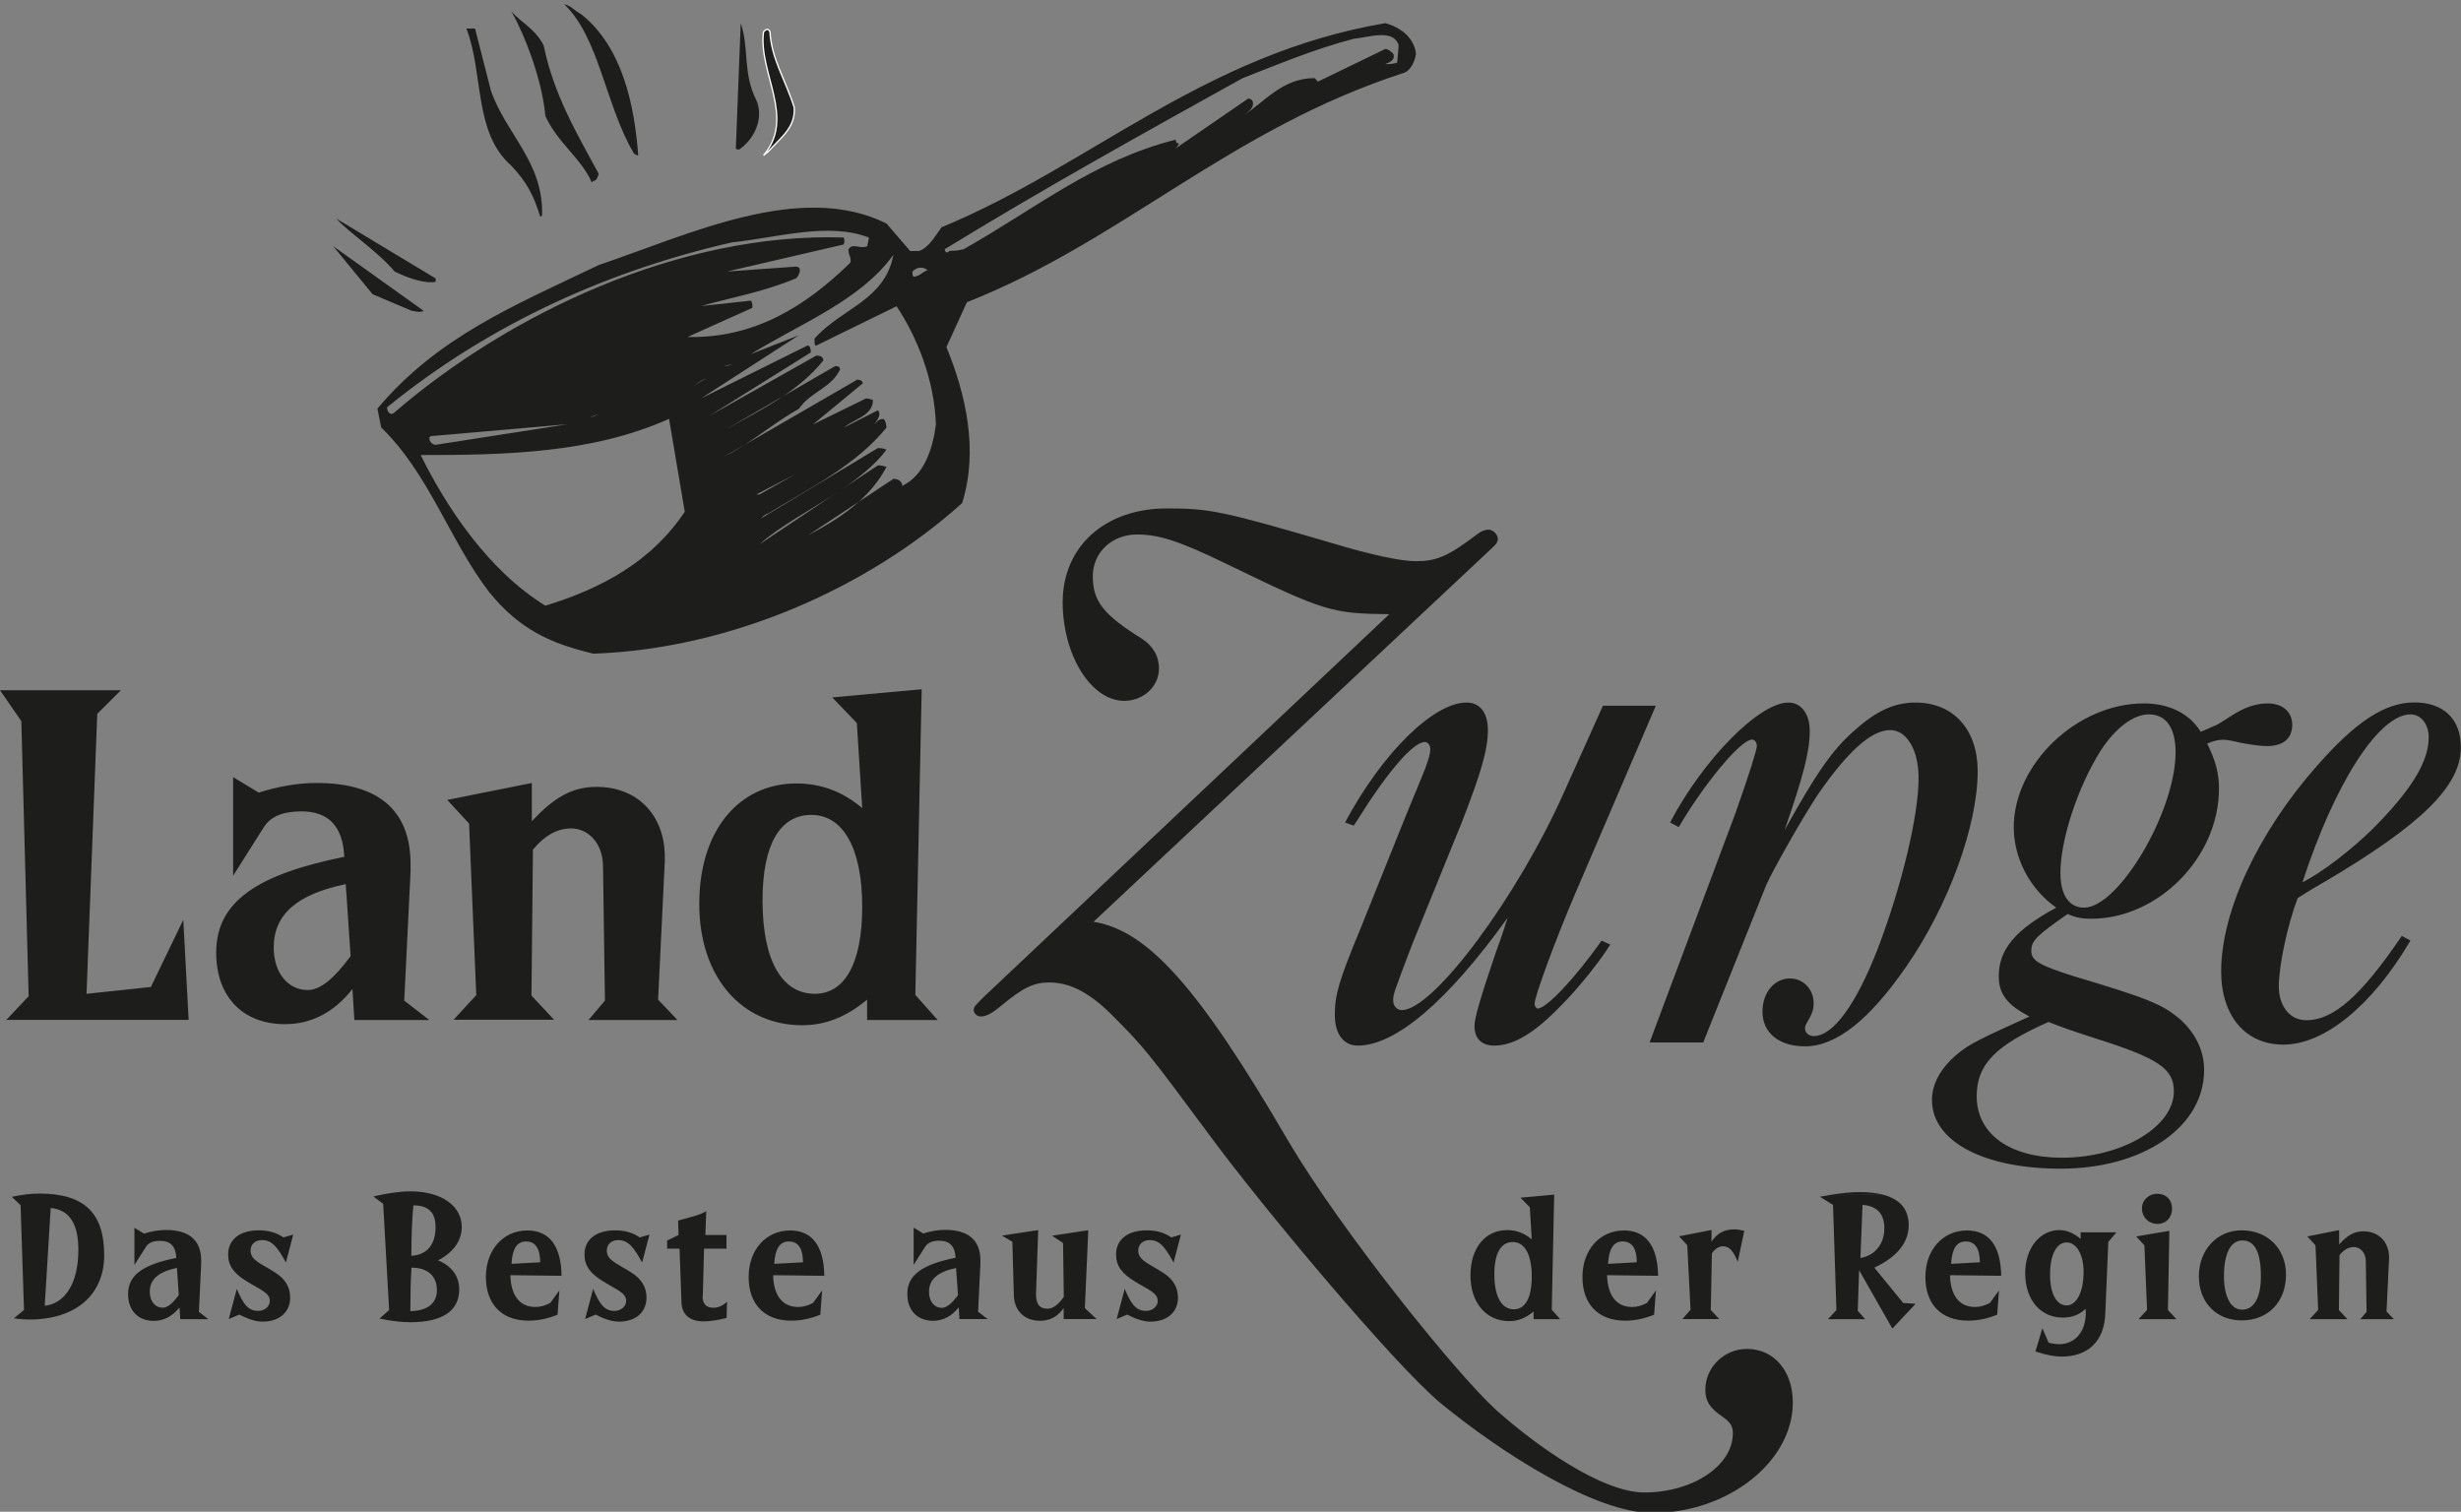 <?xml version="1.0" encoding="UTF-8"?>
<svg xmlns="http://www.w3.org/2000/svg" version="1.0" id="Ebene_1" x="0" y="0" viewBox="0 0 2019.4 1240.5" style="enable-background:new 0 0 2019.4 1240.5" xml:space="preserve">
  <rect x="0" y="0" width="2019.4" height="1240.5" fill="#808080" stroke="none"/>
  <style>.st0{fill-rule:evenodd;clip-rule:evenodd}.st0,.st1{fill:#1d1d1b}</style>
  <path class="st0" d="M1970.8 768c-33.7 49.8-56.3 69.2-78.3 69.2-13.6 0-22.6-11.6-22.6-27.8 0-16.8 7.1-50.5 15.5-72.5 4.5-2.6 7.8-5.2 22.6-13.6 78.9-46.6 111.3-78.3 111.3-110 0-23.3-14.2-36.9-38.2-36.9-23.9 0-47.9 15.5-80.2 52.4-47.9 54.3-78.3 119.1-78.3 168.2 0 36.9 20.1 60.2 51.1 60.2 33.7 0 73.1-32.3 104.2-85.4l-7.1-3.8zm-81.5-44c26.5-81.5 62.8-137.8 88.7-137.8 8.4 0 14.9 7.8 14.9 18.8 0 20.1-14.2 43.3-45.9 75.1-17.6 17.4-42.2 36.2-57.7 43.9M1681 838.6c9.7 3.9 16.8 6.5 38.8 13.6 51.1 16.2 64 24.6 64 43.4 0 29.1-42.7 54.4-91.9 54.4-42.7 0-69.9-19.4-69.9-50.5.1-26 15-41.5 59-60.9m-22.6-1.3c-40.1 18.1-46 21.4-57.6 32.4-10.3 10.4-15.5 21.4-15.5 33 0 33.7 42.1 56.3 105.5 56.3 67.9 0 117.8-34.3 117.8-80.9 0-16.2-7.1-30.4-20.1-42.1-14.2-11.6-23.9-16.2-86.7-34.9-28.5-9-35-12.9-35-20.7 0-8.4 3.9-12.3 29.8-30.4 7.1 3.2 12.3 3.9 19.4 3.9 55 0 104.8-50.5 104.8-106.8 0-12.3-2.6-22.7-9.7-36.9 3.9-1.9 9-3.2 12.9-3.2 3.2 0 6.5.6 14.9 2.6 11 1.9 16.2 2.6 21.3 2.6 12.9 0 20.7-5.8 20.7-17.5 0-10.4-7.8-17.5-20.1-17.5-9.7 0-19.4 3.2-31.1 11-9.1 5.8-11 7.1-13.6 7.8-2.6 1.3-5.8 2.6-10.3 4.5-9.1-14.9-25.9-23.3-46.6-23.3-55 0-106.8 49.8-106.8 101.6 0 25.9 13.6 51.1 34.9 66-33.6 18.1-47.2 34.3-47.2 56.3 0 14.2 6.5 23.3 25.2 33l-6.9 3.2zm104.8-251.1c14.2 0 22 11 22 31.1 0 48.5-46.6 127.5-75.1 127.5-12.3 0-19.4-10.3-19.4-28.5 0-27.2 14.2-70.5 33-100.3 11.7-18.1 26.6-29.8 39.5-29.8m-392.8 88.7c27.2-51.8 73.1-98.4 97.1-98.4 10.4 0 17.5 9.1 17.5 23.3 0 16.8-5.2 36.9-20.7 81.5 25.9-46.6 38.8-65.4 56.9-81.5 18.1-16.2 33-23.3 50.5-23.3 31.1 0 51.1 22 51.1 56.3 0 44.7-23.9 110-58.2 159.8-30.4 44-57.6 66-83.5 66-21.3 0-34.9-11-34.9-28.5 0-15.5 9.7-27.2 22.6-27.2 11 0 19.4 9.1 19.4 20.1 0 5.8-1.3 9-5.8 16.8-.6.6-1.3 2.6-1.3 3.9 0 3.9 3.2 6.5 7.1 6.5 16.2 0 35-26.5 52.4-71.2 20.1-52.4 33.7-110 33.7-140.4 0-23.3-9.7-39.5-23.3-39.5-15.5 0-34.9 17.5-59.5 53.1-13.6 20.7-36.9 62.1-42.1 73.8l-51.8 129.4h-44l70.5-188.3c11.6-33 17.5-51.8 17.5-55s-1.9-5.2-3.9-5.2c-9.7 0-40.1 37.5-60.2 71.8l-7.1-3.8zm-78.9 60.8c-16.2 38.2-32.3 82.2-32.3 88 0 1.9 1.3 3.9 2.6 3.9 7.1 0 30.4-24.6 52.4-55.7l7.1 3.2c-8.4 13.6-25.9 35.6-40.8 50.5-22 22.7-38.8 32.4-54.4 32.4-10.4 0-16.2-5.8-16.2-16.2 0-6.5 5.2-24 16.8-58.2 8.4-23.3 8.4-24.6 10.3-30.4-49.2 68.6-91.9 104.8-122.9 104.8-11.7 0-18.8-9.7-18.8-25.2 0-16.2 3.2-27.8 20.7-69.9l34.3-85.4c3.2-7.8 7.8-19.4 14.9-36.3 6.5-15.5 8.4-22 8.4-26.5 0-3.2-1.9-5.8-4.5-5.8-9.7 0-31.1 25.2-55.7 64.7l-2.6 3.9-7.1-2.6c30.4-56.9 72.5-98.4 99.7-98.4 11 0 17.5 8.4 17.5 22.6 0 16.2-5.8 35.6-21.4 75.7l-40.8 100.3c-15.5 40.8-15.5 40.8-15.5 46 0 4.5 3.2 7.8 7.1 7.8 25.9 0 95.1-93.2 133.3-179.3l31.7-70.5h43.4l-67.2 156.6zm-394.2 20.7c44.7 7.1 86.7 54.4 159.8 179.9 42.7 72.5 137.2 190.5 170.9 221 31.1 27.8 85.8 67.4 121.4 67.4 39.5 0 72.5-22 72.5-48.5 0-5.8-1.9-9.1-8.4-13.6-10.4-7.1-14.2-12.9-14.2-22 0-18.8 15.5-33.7 34.3-33.7 22 0 37.5 18.1 37.5 44 0 48.5-53.1 90.6-115.2 90.6-47.2 0-124-49.3-173.8-90.1-37.5-31.1-146.3-160.8-190.9-221.6-47.9-64.7-53.1-71.2-76.4-94.5-19.4-20.1-36.2-29.1-53.7-29.1-12.9 0-21.4 3.9-40.8 20.1-7.1 5.8-11.7 7.8-15.5 7.8-3.2 0-5.8-2.6-5.8-5.2s.6-3.2 8.4-11L1140 504c-47.9-.6-52.4-1.9-135.3-42.1-37.5-18.1-53.7-23.3-71.8-23.3-20.7 0-36.2 14.9-36.2 34.3 0 20.7 9.1 31.7 40.1 51.1 9.1 5.8 14.2 14.2 14.2 24.6 0 14.9-13 26.5-28.5 26.5-27.2 0-50.5-37.5-50.5-80.9 0-45.9 34.9-77 85.4-77 34.9 0 45.3 1.9 137.8 29.1 30.4 9.1 54.4 14.2 66.6 14.2 16.8 0 26.5-3.9 51.1-22.7 2.6-1.9 5.8-3.2 8.4-3.2 3.9 0 7.8 3.9 7.8 7.8 0 1.9-1.3 3.9-3.2 5.8L897.3 756.4zM756.3 565.6l-73.4 6.7 20.2 21 4.4 69.8c-15.9-13.5-33.7-20.2-54-20.2-46.8 0-79.7 38.1-79.7 98.8s35.3 99.6 84.5 99.6c18.7 0 36.1-6.7 53.2-21V837h57.9l-18.3-20.6 5.2-250.8zm-48.8 178.5c0 46.4-14.3 71.4-38.9 71.4-26.6 0-42.9-26.6-42.9-76.6 0-46 14.3-70.2 40.1-70.2s41.7 27 41.7 75.4m-217.9-98.4c33.7 0 55.9 23.4 55.9 57.5v3.6L540 820.3l15.9 16.7h-73l13.5-15.9-1.6-111.1c-.4-17.9-11.9-30.2-26.2-30.2-11.5 0-21.8 5.9-31.3 17.4L436.1 817l18.6 19.8h-82.5l18.6-20.2-5.9-140.8-17.9-19.4 69.4-13.9v31.4c17.9-19.1 32.6-28.2 53.2-28.2M289.2 811.6l1.6 25.4h61.5l-20.6-15.9 5.2-105.9v-6c0-44.1-26.2-66.7-77-66.7-15.9 0-31.3 2.8-47.6 7.9l-21-12.7v80.9l24.6-38.9c5.6-9.5 15.9-13.9 31.3-13.9 22.6 0 34.1 12.3 35.3 37.3-71 14.3-105.1 36.5-105.1 78.6 0 36.1 21.8 58.7 56.3 58.7 21.8.1 40.5-9.8 55.5-28.8m-1.5-27c-13.5 18.2-24.6 27.8-35.3 27.8-15.5 0-27.8-13.5-27.8-34.9 0-27.4 19.4-43.7 59.1-52l4 59.1zM99.2 566.4l-19.4 19.4L71 815.5l52.8-5.6 26.6-55.1 4.4 82.1H5.2l18.3-19.4-6-225.8L0 566.4h99.2zM969 1013.1l-6 22.9c-6.7-12.2-11.2-18.4-19.6-18.4-5.8 0-9.4 3.6-9.4 8.7 0 8.1 9.3 10.8 20.6 18.2 7.9 5.1 12 11.8 12 20.3 0 11.8-8.7 19.7-22.5 19.7-5.4 0-11.8-1.9-19.1-5.8l-8.7 3.7 6.6-24.8c5.1 12.2 9.1 18.1 17.5 18.1 5.5 0 9.6-3.8 9.6-8.2 0-6.7-7.9-9.2-19-16.1-10.3-6.3-15.2-12.5-15.2-22.1 0-11.9 9.3-19.7 25.1-19.7 7.9 0 14.5 1.8 20.2 5.8l7.9-2.3zm-96.7 6.9-9-6 29.7-4.5-2.8 63.9 9.6 9h-27v-9c-5.2 7.2-11.4 10.4-19.4 10.4-12.7 0-21.2-8.1-21.5-21.2l-1.2-43.6-8.5-5.1 29.7-4.5-1.8 52.6c0 8.4 3.1 11.9 9.4 11.9 4.6 0 8.8-3.3 13.4-9.7l-.6-44.2zm-87.8 20.5c-14.9 3.1-22.2 9.2-22.2 19.6 0 8.1 4.6 13.1 10.5 13.1 4 0 8.2-3.6 13.3-10.4l-1.6-22.3zm-18.8 43.3c-13 0-21.2-8.5-21.2-22.1 0-15.8 12.8-24.2 39.6-29.6-.4-9.4-4.8-14-13.3-14-5.8 0-9.7 1.7-11.8 5.2l-9.3 14.6v-30.5l7.9 4.8c6.1-1.9 11.9-3 17.9-3 19.1 0 29 8.5 29 25.1v2.2l-1.9 39.9 7.8 6h-23.1l-.6-9.6c-5.8 7.2-12.8 11-21 11m-89.3-36.9c-.4-24.6-10-37.2-28.1-37.2-19.6 0-34 15.7-34 38.2 0 22.2 13 35.8 34.9 35.8 8.4 0 16.1-1.7 23.9-4.9l1.5-19.9-7.5 10.3c-4.2 2.2-8.2 3.3-12.1 3.3-12.7 0-20.2-9.1-20.6-26.1l42 .5zm-17.5-11.1-23.6 1.3c.7-12.4 4.5-18.4 12.1-18.4 7.7.1 11.4 5.8 11.5 17.1m-82.4 27.7c0 6.4 2.8 9.6 9 9.6 3.6 0 7.2-1.5 11.1-4.8l-.4 13.2c-7.8 1.9-14 2.8-18.8 2.8-11.3 0-17.8-5.4-18.2-15.4l-1.6-44.3h-10.2v-6.6l9.4-4.6-.4-11.8c10.6-3.1 18.5-4.6 23.1-7.8l-.7 19.6h17.3v11.2h-18.4l-1 38.5v.4h-.2zm-43.6-50.4-6 22.9c-6.7-12.2-11.2-18.4-19.6-18.4-5.8 0-9.4 3.6-9.4 8.7 0 8.1 9.3 10.8 20.6 18.2 7.9 5.1 12 11.8 12 20.3 0 11.8-8.7 19.7-22.6 19.7-5.4 0-11.8-1.9-19.1-5.8l-8.7 3.7 6.6-24.8c5.1 12.2 9.1 18.1 17.5 18.1 5.5 0 9.6-3.8 9.6-8.2 0-6.7-7.9-9.2-19-16.1-10.3-6.3-15.2-12.5-15.2-22.1 0-11.9 9.3-19.7 25.1-19.7 7.9 0 14.5 1.8 20.2 5.8l8-2.3zm-72.1 33.8c-.4-24.6-10-37.2-28.1-37.2-19.6 0-34 15.7-34 38.2 0 22.2 13 35.8 34.9 35.8 8.4 0 16.1-1.7 23.9-4.9l1.5-19.9-7.5 10.3c-4.2 2.2-8.2 3.3-12.1 3.3-12.7 0-20.2-9.1-20.6-26.1l42 .5zm-17.5-11.1-23.6 1.3c.7-12.4 4.5-18.4 12.1-18.4 7.6.1 11.3 5.8 11.5 17.1m-105.7 4.4c13.4 0 20.9 7 20.9 18.4 0 10.9-7.6 17-21.8 17.3 0-13.2.3-25.1.9-35.7m21.9-6c12.7-6.6 19.4-16.3 19.4-27.5 0-16.7-16.1-29.1-42.1-29.1-8.7 0-18.8 1.5-30.5 4.2l8.1 6 4.9 87.2-7.9 7c9.4 1.9 17.8 3 25.1 3 26.7 0 40.3-9.4 40.3-26.9 0-10.8-5.9-19-17.3-23.9m-20.3-45.1c12.2 0 18.2 5.7 18.2 17.8 0 14.5-7.2 22.9-19.9 23.6.1-17.8.7-31.5 1.7-41.4m-98.6 24-6 22.9c-6.7-12.2-11.2-18.4-19.6-18.4-5.8 0-9.4 3.6-9.4 8.7 0 8.1 9.3 10.8 20.6 18.2 7.9 5.1 11.9 11.8 11.9 20.3 0 11.8-8.7 19.7-22.6 19.7-5.4 0-11.8-1.9-19.1-5.8l-8.7 3.7 6.6-24.8c5.1 12.2 9.1 18.1 17.5 18.1 5.5 0 9.6-3.8 9.6-8.2 0-6.7-7.9-9.2-19-16.1-10.3-6.3-15.2-12.5-15.2-22.1 0-11.9 9.3-19.7 25.1-19.7 7.9 0 14.5 1.8 20.2 5.8l8.1-2.3zm-93.3 59.8.6 9.6H171l-7.8-6 1.9-39.9v-2.2c0-16.6-9.8-25.1-29-25.1-6 0-11.8 1.1-17.9 3l-7.9-4.8v30.5l9.3-14.6c2.1-3.6 6-5.2 11.8-5.2 8.5 0 12.8 4.6 13.3 14-26.7 5.4-39.6 13.7-39.6 29.6 0 13.6 8.2 22.1 21.2 22.1 8.3-.1 15.3-3.9 21-11m-.6-10.2c-5.1 6.9-9.3 10.4-13.3 10.4-5.8 0-10.5-5.1-10.5-13.1 0-10.3 7.3-16.4 22.3-19.6l1.5 22.3zm-135.3 19.1c5.2.7 9.4 1 12.4 1 38.5 0 61.7-20.3 61.7-52.9 0-34.6-16.4-50.5-53.3-50.5-6.7 0-14.3.9-22.5 2.7l7.2 6.9 2.8 85.9-8.3 6.9zm30.2-90.5c15.2 1.3 22.7 12.7 22.7 34.2 0 27.5-10.8 44.1-27.6 46l4.9-80.2z"></path>
  <path class="st0" d="M1504.5 980.1c-3.6.6-7.4 1.2-11.2 1.9l10.8 6.7 2.8 86.3-6.9 7.5h30.5l-6.1-6.9 1.1-33.3 27.3 47.9 19.1-20.3-10.2-.7-23.7-29c18.8-8.7 28.2-20.8 28.2-34.8 0-13.2-7.2-21.6-21.6-25.2l-40.1-.1zm269.5 0c5.1 1.4 8.3 5.8 8.3 11.7 0 7.3-4.9 12.5-12 12.5-7.2 0-12.7-5.5-12.7-12.8 0-5.3 3.7-9.9 8.8-11.4h7.6zm165.3 30.3c12.7 0 21.1 8.8 21.1 21.7l-2.1 44.1 6 6.3h-27.5l5.1-6-.6-41.8c-.1-6.7-4.5-11.4-9.8-11.4-4.3 0-8.2 2.2-11.8 6.6l-.5 45.1 7 7.5h-31l7-7.6-2.2-53-6.7-7.3 26.1-5.2v11.8c6.6-7.3 12.1-10.8 19.9-10.8m-99.9-.8c-20 0-35.1 15.8-35.1 37.8 0 21.2 14.2 36.1 35.2 36.1 21.8 0 36.3-15.4 36.3-37.6 0-21.1-14.9-36.3-36.4-36.3m15.8 37.9c0 17.8-6 27.2-15.4 27.2-9 0-14.9-10-14.9-27.5 0-19 5.7-29.3 15.1-29.3 10.3 0 15.2 9.9 15.2 29.6m-75.1-37.5-1.2 65 7 7.5h-31.1l7-7.6-2.2-53-6.7-7.3 27.2-4.6zm-52.6 68.4 2.5-59.4 6.7-7.8h-29.4v5.5c-5.7-4.9-11.4-7.3-17.6-7.3-15.4 0-27.9 14.3-27.9 35.4 0 22.2 12.9 36.4 30.8 36.4 7.5 0 13.6-2.2 18.7-7.2.2 1.2.2 2.2.2 3.3 0 15.8-9.1 25.7-21.7 25.7-2.2 0-5.2-.3-8.8-1.2l-5.1-11.9-5.7 19.1c8.2 2.7 15.4 4.2 21.5 4.2 21.8 0 34.9-12.8 35.8-34.8m-31.7-7.2c-8.1 0-13.6-9-13.6-25.4 0-17 5.8-26.3 13.6-26.3 7.6 0 13.9 9.1 13.9 24.3 0 17.6-6.4 27.4-13.9 27.4m-53.7-24.3c-.4-24.6-10-37.2-28.1-37.2-19.6 0-34.1 15.7-34.1 38.2 0 22.3 13 35.8 35 35.8 8.4 0 16.1-1.7 23.9-4.9l1.5-19.9-7.5 10.3c-4.2 2.2-8.2 3.3-12.1 3.3-12.7 0-20.2-9.1-20.6-26.1l42 .5zm-17.5-11.1-23.6 1.3c.7-12.4 4.5-18.4 12.1-18.4 7.6.1 11.4 5.8 11.5 17.1m-96.3-47.1c11.9.9 17.9 7.3 17.9 19.1 0 12.8-7.3 22.3-19.6 24.5l1.7-43.6zm-117.5 93.7h-30.3l6.7-7.6-2.7-53-6.7-7.3 26.6-5.2v9.7c4.2-6.7 10.3-10.2 18.5-10.2 2.2 0 5.1.4 8.4 1.2l-5.4 25.4c-3.3-8.5-6.9-12.7-11.9-12.7-3.6 0-6.7 1.9-9.3 5.8l-.9 46.5 7 7.4zm-50.2-35.5c-.5-24.6-10-37.2-28.1-37.2-19.6 0-34 15.7-34 38.2 0 22.3 13 35.8 34.9 35.8 8.4 0 16.1-1.7 23.9-4.9l1.5-19.9-7.4 10.3c-4.2 2.2-8.2 3.3-12.1 3.3-12.7 0-20.1-9.1-20.6-26.1l41.9.5zm-17.5-11.1-23.6 1.3c.7-12.4 4.5-18.4 12.1-18.4 7.6.1 11.4 5.8 11.5 17.1m-67.8-55.5-27.6 2.5 7.6 7.9 1.6 26.3c-6-5.1-12.7-7.6-20.3-7.6-17.6 0-30 14.3-30 37.2 0 22.9 13.3 37.5 31.8 37.5 7 0 13.6-2.5 20-7.9v6.3h21.8l-6.9-7.8 2-94.4zm-18.4 67.2c0 17.5-5.4 26.9-14.6 26.9-10 0-16.1-10-16.1-28.8 0-17.3 5.4-26.4 15.1-26.4 9.7-.1 15.6 10.1 15.6 28.3M1544.5 980.1c-5.3-1.2-11.7-1.9-19-1.9-6.6 0-13.6.8-21 1.9h40zm221.9 0c1.2-.4 2.4-.5 3.8-.5s2.6.2 3.8.5h-7.6z"></path>
  <path class="st1" d="M1136.8 19C987.5 44.3 894.9 136 772.6 186.5c-4.4 5.8-10.2 16.8-18.6 19.5h-7.1l-19.5-22.6c-70.5-35-161.7 8.9-236.1 34.1-70.4 33.7-132 58.9-181.6 117.8l3.1 15.5c39.4 38.1 56.3 93 88.6 135.1 25.3 31 50.5 42.1 85.5 50.5 113.8-4 226.4-54.9 302.6-123.6 13.7-43.8 2.7-89.9-12.9-128l16.8-36.8c128-50.5 215.3-141.8 358.8-188.3 4-1.3 8.4-7.1 9.7-15.5-1.2-11-9.6-20.8-25.1-25.2M761.1 221.5c-2.6 1.3-5.3 3.1-7.1 4.4-4 1.3-5.3 2.7-5.3-3.1 4-4 8.4-4 12.4-1.3M447.5 497c-47.4-29.2-81.5-81.5-102.3-123.6 68.7 0 140.4-1.3 203.8-29.7l12.9 76.2c-27.2 40.8-67.9 62.9-114.4 77.1m-94-139.1 112.5-9.8L357.5 365c-4 0-7-5.8-4-7.1m130.7-15.5 7.1-2.7c-2.6 1.4-5.7 2.7-7.1 2.7m132-95.7-40.8 4.4c25.2-7.1 51-11.5 77.5-22.6 1.3 0 7.1-9.7 0-9.7l-56.3 4 95.7-22.2c1.3-3.1 0-5.7 0-5.7-135.1-4.4-275.5 63.3-368.6 143.5-4 4-7.1-3.1-5.8-4.4 76.2-62 170.6-109.4 282.6-135.1 38.1-4 78.9-16.8 112.5-4 0 1.3-1.3 5.7-1.3 7.1-5.8 2.7-12.4-3.1-15.5 2.7 0 5.8 3.1 7.1 1.3 11.1-36.3 35.4-78.4 62-133.3 60.7l53.2-23.9c.2-4.6-1.2-5.9-1.2-5.9M600.7 299c-2.7 1.3-5.3 1.3-6.6 1.3l6.6-1.3zm-20.8 11.1-11.5 7.1c4.4-2.7 5.8-4.5 11.5-7.1m40.8 95.6 32.3-16.8-29.7 16.8h-2.6zm66.4-1.7-63.7 42.5c15.6-14.1 40.8-27.4 63.7-42.5m53.2-5.3c0-5.8-7.1-5.8-7.1-5.8l-28.6 18.9c-12.2 10.9-26.6 19.5-41.9 27.7l41.9-27.7c9-8 16.8-17.3 22.8-28.6-2.7-1.3-5.8-1.3-7.1-1.3l-28.9 19.2c14.1-9.6 27.1-20.1 36-32.1-2.7-1.3-5.8-1.3-7.1-1.3l-95.7 57.6s1.8-2.7 5.8-4c35-21.3 71.8-39.4 97-70.4 0-2.7-1.3-7.1-2.7-7.1-4.4 0-5.7 3.1-7.1 4.4 2.7-4.4 5.8-8.4 2.7-11.5l-27.9 14.2c8.4-7.1 23.9-9.7 23.9-22.6-3.1-1.3-4.4-1.3-5.8-1.3l-43.4 21.3 40.8-33.7c0-3.1-4.4-3.1-4.4-3.1l-92.3 53.4c-5.5 3.5-11.1 6.9-17.2 9.9l17.2-9.9c14.6-9.4 28-20.2 44.4-29.5 9.7-14.2 26.6-16.8 33.7-32.3 0-2.7-2.7-2.7-4-2.7L642.8 325c-15 10.1-31.4 18.5-47.4 27.5l47.4-27.5c12.1-8.2 23.4-17.5 32.8-29.2 0-4-4.4-4-5.8-4L582.5 341l82.8-51.8c0-4.4-1.3-5.7-2.7-5.7l-87.3 43.4 80.2-51.8-39.4 15.5c40.8-25.3 89.9-43.9 117-81.5-7.1 37.6-42.1 43.4-64.7 68.7 0 4.4 0 5.8 1.3 5.8l66-32.3c16.8 25.3 31 60.2 32.3 97-2.5 19.3-9.5 41.9-27.7 50.4m406.2-347.4c-3.1 1.3-7.1 1.3-9.8 1.3 2.7-1.3 8.4-2.7 6.7-8.4-1.3-1.3-4-4-6.7-4l-54.9 26.6c-1.3 0-1.3-1.3-3.1-2.7-26.6 0-40.8 19.5-58.9 31 4.4-3.1 8.4-5.8 8.4-10.2 0-4-4-4-4-4l-59.4 40.8c5.8-7.1 0-1.3 0-7.1-67.3 16.8-116.5 57.6-174.1 89.9-5.8 1.3-7.1 1.3-11.5 1.3-2.7 3.1-4 0-4-1.3 80.2-49.2 161.7-94.4 244.5-140.4 29.7-11.5 58.9-23.9 91.2-32.3 12.9-1.3 32.3-8.4 36.8 5.3l-1.2 14.2zM338 255.1c2.7 0 5.7 1.8 9.7 0L273.4 202l32.3 39.4 32.3 13.7zM357.5 231.2v-2.7L276 179.4c9.8 11.1 33.7 26.6 47.8 43.4 11.6 5.7 25.3 10.2 33.7 8.4M486.9 148.4c1.8 0 3.1-1.3 4.4-5.7C473.1 109 454.5 78 446.1 37.3c-7-13.9-18.1-18.3-26.5-28 11.1 19.5 25.3 56.3 27.9 85.9 10.2 22.2 29.7 35 38.1 54.5l1.3-1.3zM630.4 124.4c9.7-11.1 22.6-19.5 21.3-36.3-7.1-22.6-18.6-39.4-19.9-62-1.3-2.7-2.7-2.7-5.3 0-4.4 33.7 26.6 70.4 0 101.4l3.9-3.1z"></path>
  <path d="M630.4 124.4c9.7-11.1 22.6-19.5 21.3-36.3-7.1-22.6-18.6-39.4-19.9-62-1.3-2.7-2.7-2.7-5.3 0-4.4 33.7 26.6 70.4 0 101.4l3.9-3.1z" style="fill:#1d1d1b;stroke:#fff;stroke-width:1.106;stroke-miterlimit:10"></path>
  <path class="st1" d="M523.7 127.5c-3.1-41.2-12.9-88.6-46.5-115.6-7.1-4-8.4-7.1-14.2-8.4 28.4 27 34.1 82.8 56.3 120.9 1.3 3.1 4.4 3.1 4.4 3.1M607.8 121.8c12.9-9.7 18.6-26.6 12.9-39.4-11.5-22.6-5.8-43.4-12.9-63.3l-4 102.8c1.4 1.2 2.7 1.2 4-.1M444.8 176.7c1.3-43.9-29.7-66.4-42.1-102.8l-12.9-50.5h-7.1c14.2 36.3 5.8 85.5 36.8 112.5 12.8 13.7 18.2 23.9 23.9 42.1l1.4-1.3z"></path>
</svg>

